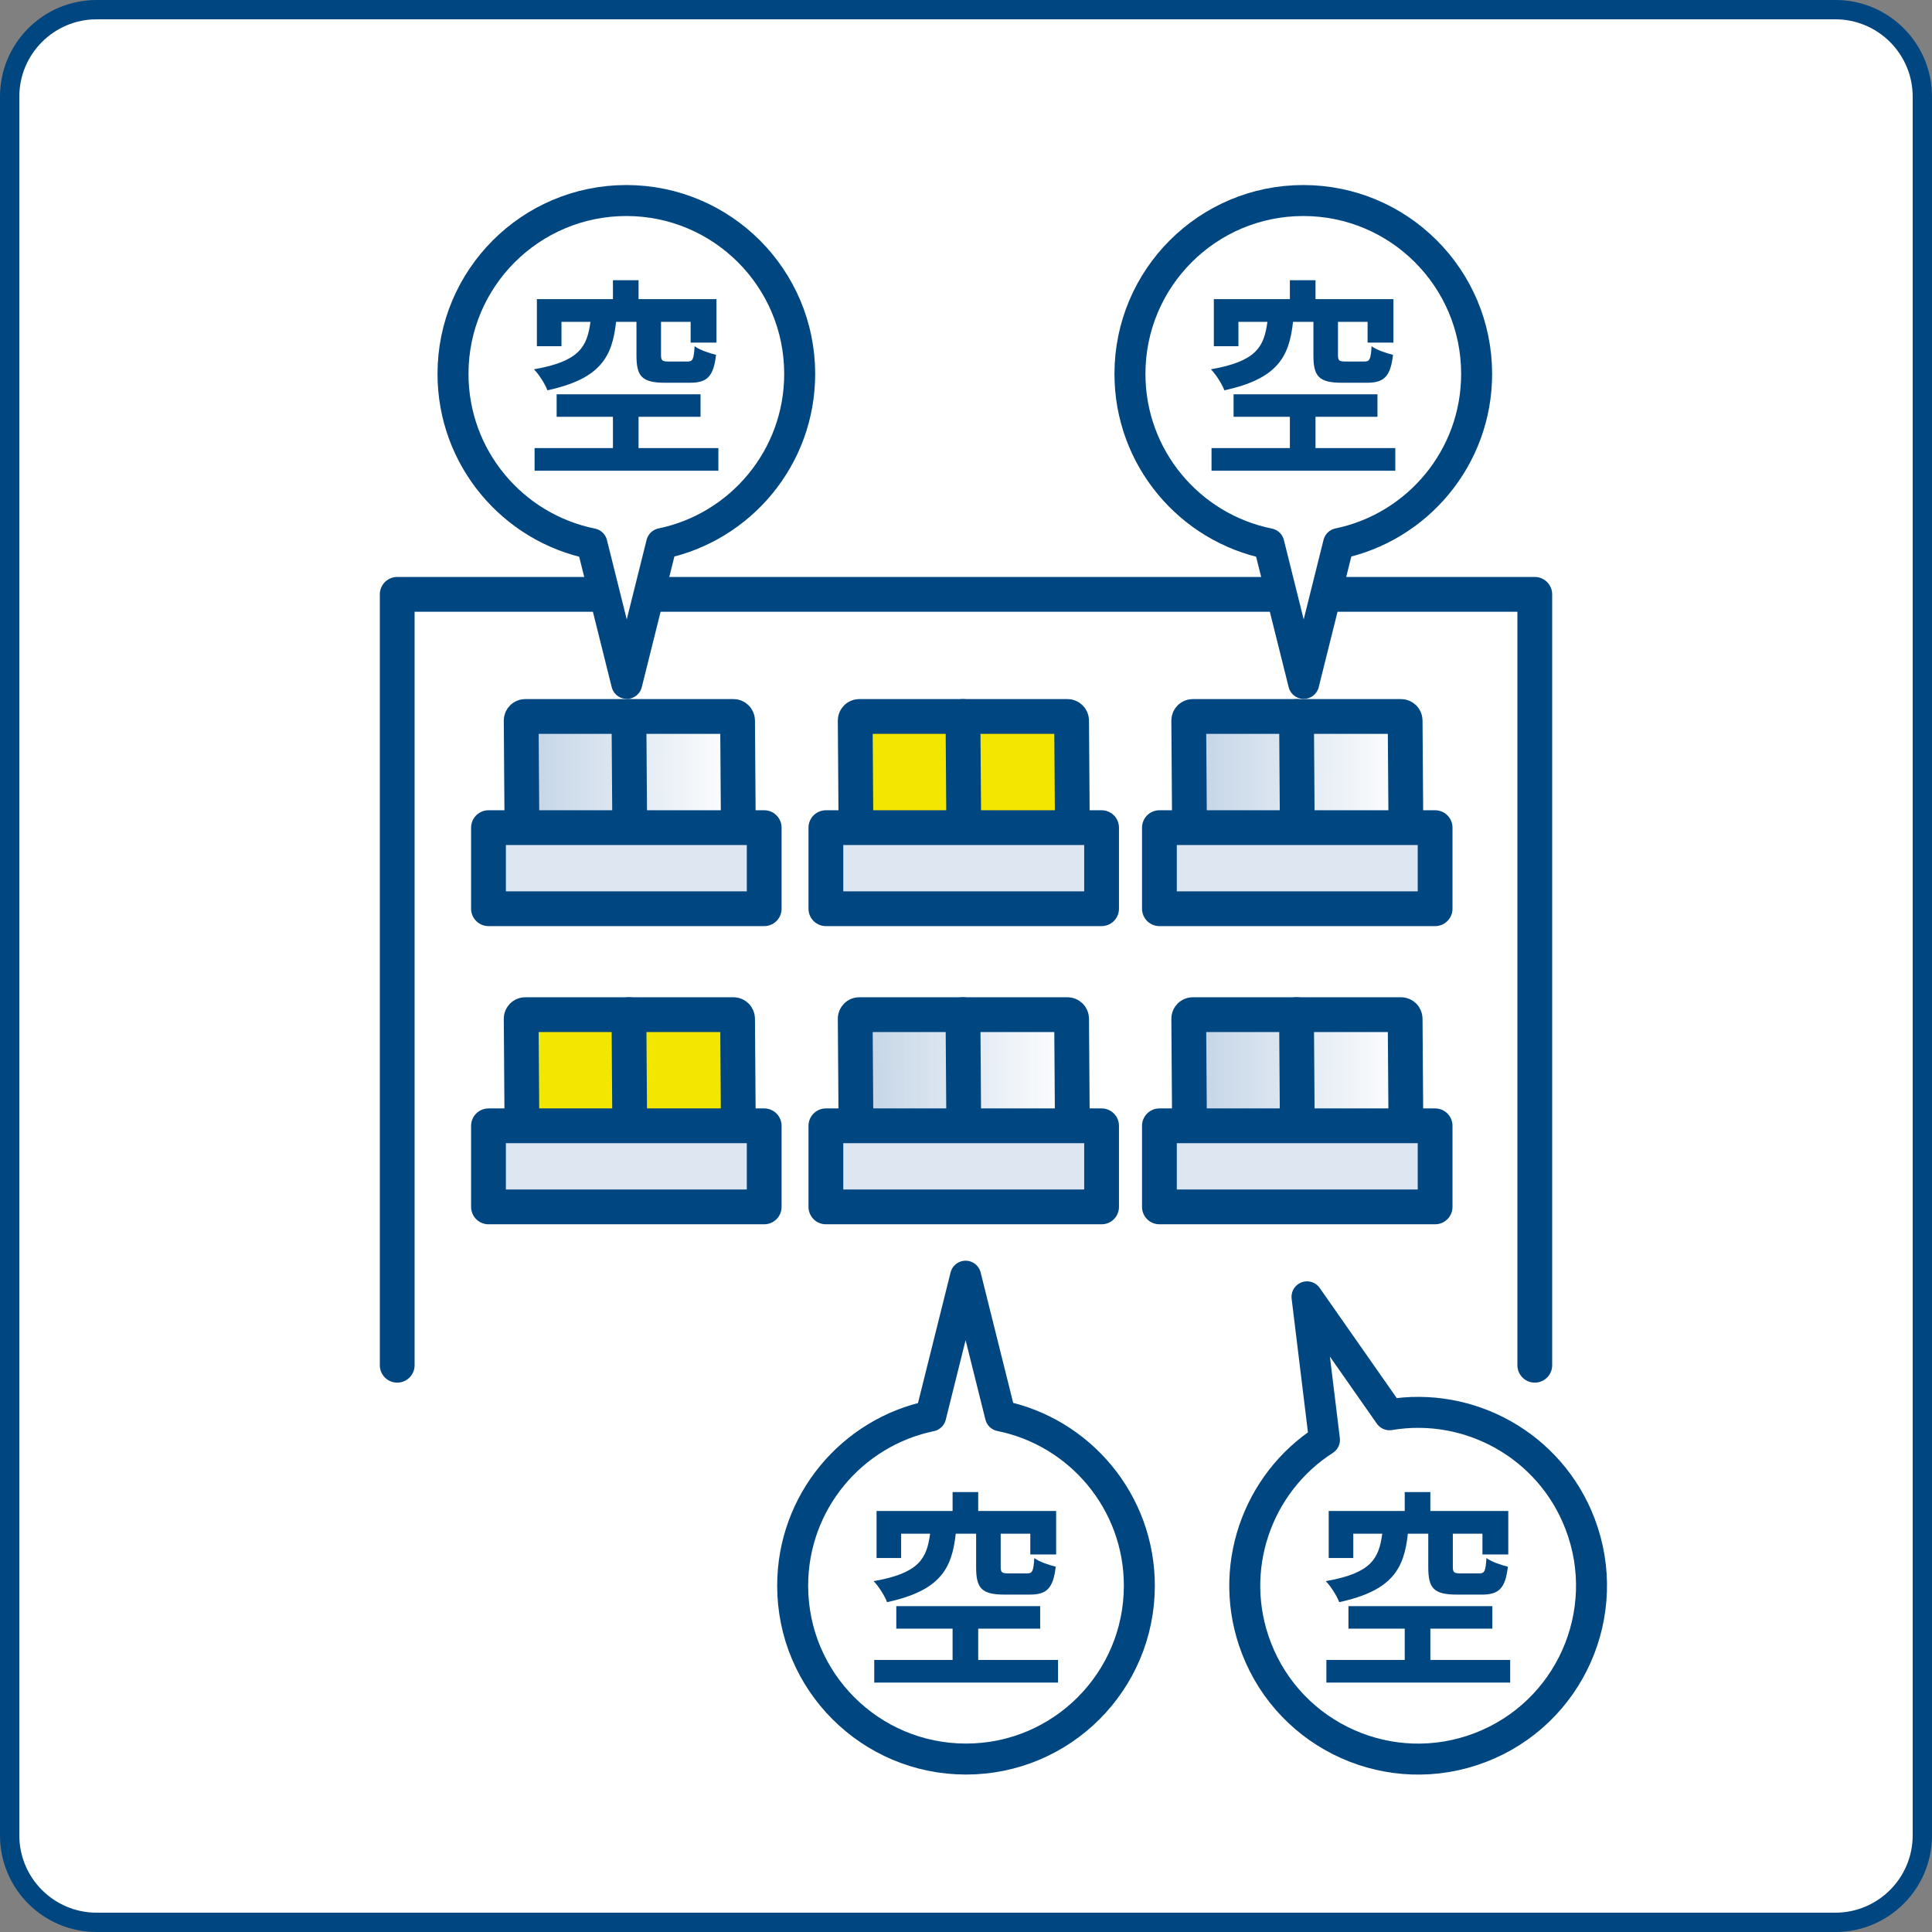 <?xml version="1.0" encoding="UTF-8"?>
<svg xmlns="http://www.w3.org/2000/svg" width="200" height="200" xmlns:xlink="http://www.w3.org/1999/xlink" viewBox="0 0 200 200">
  <rect x="0" y="0" width="200" height="200" fill="#808080" stroke="none"/>
  <defs>
    <style>
      .cls-1 {
        fill: url(#_新規グラデーションスウォッチ_2);
      }

      .cls-2 {
        fill: url(#_新規グラデーションスウォッチ_2-2);
      }

      .cls-3 {
        fill: url(#_新規グラデーションスウォッチ_2-3);
      }

      .cls-4 {
        fill: url(#_新規グラデーションスウォッチ_2-4);
      }

      .cls-5 {
        fill: #dde6f1;
      }

      .cls-5, .cls-6 {
        stroke-width: 3.6px;
      }

      .cls-5, .cls-6, .cls-7 {
        stroke: #004680;
        stroke-linecap: round;
        stroke-linejoin: round;
      }

      .cls-8 {
        fill: #fff;
      }

      .cls-6, .cls-7 {
        fill: none;
      }

      .cls-7 {
        stroke-width: 3.207px;
      }

      .cls-9 {
        fill: #f3e600;
      }

      .cls-10 {
        fill: #004680;
      }

      .cls-11 {
        fill: #004680;
      }
    </style>
    <linearGradient id="_新規グラデーションスウォッチ_2" data-name="新規グラデーションスウォッチ 2" x1="88.537" y1="110.229" x2="110.997" y2="110.229" gradientUnits="userSpaceOnUse">
      <stop offset="0" stop-color="#c2d3e5"/>
      <stop offset="1" stop-color="#c2d3e5" stop-opacity="0"/>
    </linearGradient>
    <linearGradient id="_新規グラデーションスウォッチ_2-2" data-name="新規グラデーションスウォッチ 2" x1="53.965" y1="79.364" x2="76.425" y2="79.364" xlink:href="#_新規グラデーションスウォッチ_2"/>
    <linearGradient id="_新規グラデーションスウォッチ_2-3" data-name="新規グラデーションスウォッチ 2" x1="123.064" x2="145.524" xlink:href="#_新規グラデーションスウォッチ_2"/>
    <linearGradient id="_新規グラデーションスウォッチ_2-4" data-name="新規グラデーションスウォッチ 2" x1="123.064" y1="79.364" x2="145.524" y2="79.364" xlink:href="#_新規グラデーションスウォッチ_2"/>
  </defs>
  <g id="bacgrounds">
    <g id="lect">
      <rect class="cls-8" x="1" y="1" width="198" height="198" rx="9" ry="9"/>
      <path class="cls-11" d="M190,2c4.411,0,8,3.589,8,8v180c0,4.411-3.589,8-8,8H10c-4.411,0-8-3.589-8-8V10C2,5.589,5.589,2,10,2h180M190,0H10C4.477,0,0,4.477,0,10v180c0,5.523,4.477,10,10,10h180c5.523,0,10-4.477,10-10V10C200,4.477,195.523,0,190,0h0Z"/>
    </g>
  </g>
  <g id="illustration">
    <g id="g">
      <g id="g-2" data-name="g">
        <polyline id="lect-2" data-name="lect" class="cls-8" points="41.119 141.329 41.119 61.527 158.881 61.527 158.881 141.329"/>
        <polyline id="line" class="cls-6" points="41.119 141.329 41.119 61.527 158.881 61.527 158.881 141.329"/>
        <g id="g-3" data-name="g">
          <path id="lect-3" data-name="lect" class="cls-9" d="M54.017,115.424l-.059-8.201c-.009-1.206.967-2.188,2.172-2.188h18.056c1.194,0,2.164.963,2.172,2.157l.059,8.232"/>
          <path id="line-2" data-name="line" class="cls-6" d="M54.023,115.424l-.071-9.964c-.002-.234.188-.425.422-.425h21.551c.234,0,.426.191.428.425l.071,9.964"/>
          <line id="line-3" data-name="line" class="cls-6" x1="65.181" y1="115.424" x2="65.107" y2="105.035"/>
          <rect id="lect-4" data-name="lect" class="cls-5" x="50.568" y="116.543" width="28.541" height="8.394"/>
        </g>
        <g id="g-4" data-name="g">
          <path id="grad" class="cls-1" d="M88.596,115.424l-.059-8.201c-.009-1.206.967-2.188,2.172-2.188h18.056c1.194,0,2.164.963,2.172,2.157l.059,8.232"/>
          <path id="line-4" data-name="line" class="cls-6" d="M88.602,115.424l-.071-9.964c-.002-.234.188-.425.422-.425h21.551c.234,0,.426.191.428.425l.071,9.964"/>
          <line id="line-5" data-name="line" class="cls-6" x1="99.76" y1="115.424" x2="99.686" y2="105.035"/>
          <rect id="lect-5" data-name="lect" class="cls-5" x="85.495" y="116.543" width="28.541" height="8.394"/>
        </g>
        <g id="g-5" data-name="g">
          <path id="grad-2" data-name="grad" class="cls-2" d="M54.023,84.558l-.059-8.201c-.009-1.206.967-2.188,2.172-2.188h18.056c1.194,0,2.164.963,2.172,2.157l.059,8.232"/>
          <path id="line-6" data-name="line" class="cls-6" d="M54.023,84.558l-.071-9.964c-.002-.234.188-.425.422-.425h21.551c.234,0,.426.191.428.425l.071,9.964"/>
          <line id="line-7" data-name="line" class="cls-6" x1="65.181" y1="84.558" x2="65.107" y2="74.169"/>
          <rect id="lect-6" data-name="lect" class="cls-5" x="50.568" y="85.677" width="28.541" height="8.394"/>
        </g>
        <g id="g-6" data-name="g">
          <path id="lect-7" data-name="lect" class="cls-9" d="M88.596,84.558l-.059-8.201c-.009-1.206.967-2.188,2.172-2.188h18.056c1.194,0,2.164.963,2.172,2.157l.059,8.232"/>
          <path id="line-8" data-name="line" class="cls-6" d="M88.602,84.558l-.071-9.964c-.002-.234.188-.425.422-.425h21.551c.234,0,.426.191.428.425l.071,9.964"/>
          <line id="line-9" data-name="line" class="cls-6" x1="99.76" y1="84.558" x2="99.686" y2="74.169"/>
          <rect id="lect-8" data-name="lect" class="cls-5" x="85.495" y="85.677" width="28.541" height="8.394"/>
        </g>
        <g id="g-7" data-name="g">
          <path id="grad-3" data-name="grad" class="cls-3" d="M123.123,115.424l-.059-8.201c-.009-1.206.967-2.188,2.172-2.188h18.056c1.194,0,2.164.963,2.172,2.157l.059,8.232"/>
          <path id="line-10" data-name="line" class="cls-6" d="M123.129,115.424l-.071-9.964c-.002-.234.188-.425.422-.425h21.551c.234,0,.426.191.428.425l.071,9.964"/>
          <line id="line-11" data-name="line" class="cls-6" x1="134.287" y1="115.424" x2="134.213" y2="105.035"/>
          <rect id="lect-9" data-name="lect" class="cls-5" x="120.022" y="116.543" width="28.541" height="8.394"/>
        </g>
        <g id="g-8" data-name="g">
          <path id="grad-4" data-name="grad" class="cls-4" d="M123.123,84.558l-.059-8.201c-.009-1.206.967-2.188,2.172-2.188h18.056c1.194,0,2.164.963,2.172,2.157l.059,8.232"/>
          <path id="line-12" data-name="line" class="cls-6" d="M123.129,84.558l-.071-9.964c-.002-.234.188-.425.422-.425h21.551c.234,0,.426.191.428.425l.071,9.964"/>
          <line id="line-13" data-name="line" class="cls-6" x1="134.287" y1="84.558" x2="134.213" y2="74.169"/>
          <rect id="lect-10" data-name="lect" class="cls-5" x="120.022" y="85.677" width="28.541" height="8.394"/>
        </g>
      </g>
      <g id="gshape">
        <path class="cls-7" d="M163.562,157.732c-3.109-8.114-11.47-12.668-19.72-11.277l-8.541-12.207,1.807,14.806c-7.015,4.495-10.156,13.436-7.058,21.521,3.546,9.254,13.923,13.881,23.177,10.335,9.254-3.546,13.881-13.923,10.335-23.177Z"/>
      </g>
      <g id="gshape-2" data-name="gshape">
        <path class="cls-7" d="M103.566,146.566l-3.607-14.455-3.611,14.472c-8.159,1.687-14.292,8.912-14.292,17.57,0,9.91,8.034,17.944,17.944,17.944s17.944-8.034,17.944-17.944c0-8.689-6.177-15.934-14.379-17.588Z"/>
      </g>
      <g id="gshape-bg">
        <path class="cls-8" d="M152.86,38.703c0-9.91-8.034-17.944-17.944-17.944s-17.944,8.034-17.944,17.944c0,8.689,6.177,15.934,14.379,17.588l3.607,14.455,3.611-14.472c8.159-1.687,14.292-8.912,14.292-17.57Z"/>
      </g>
      <g id="gshape-3" data-name="gshape">
        <path class="cls-7" d="M152.86,38.703c0-9.91-8.034-17.944-17.944-17.944s-17.944,8.034-17.944,17.944c0,8.689,6.177,15.934,14.379,17.588l3.607,14.455,3.611-14.472c8.159-1.687,14.292-8.912,14.292-17.57Z"/>
      </g>
      <g id="gshape-bg-2" data-name="gshape-bg">
        <path class="cls-8" d="M82.783,38.703c0-9.91-8.034-17.944-17.944-17.944s-17.944,8.034-17.944,17.944c0,8.689,6.177,15.934,14.379,17.588l3.607,14.455,3.611-14.472c8.159-1.687,14.292-8.912,14.292-17.57Z"/>
      </g>
      <g id="shape">
        <path class="cls-7" d="M82.783,38.703c0-9.91-8.034-17.944-17.944-17.944s-17.944,8.034-17.944,17.944c0,8.689,6.177,15.934,14.379,17.588l3.607,14.455,3.611-14.472c8.159-1.687,14.292-8.912,14.292-17.57Z"/>
      </g>
    </g>
  </g>
  <g id="text">
    <g id="g-9" data-name="g">
      <path class="cls-10" d="M145.744,158.766c-.392,3.609-1.588,5.893-7.11,7.088-.218-.608-.87-1.652-1.392-2.174,4.74-.826,5.501-2.349,5.849-4.914h-3v2.522h-2.544v-4.871h7.871v-1.957h2.652v1.957h8.067v4.501h-2.675v-2.152h-3.065v3.436c0,.587.13.674.804.674h1.936c.544,0,.652-.218.739-1.587.479.369,1.544.739,2.218.892-.261,2.282-.956,2.892-2.696,2.892h-2.587c-2.436,0-2.957-.696-2.957-2.849v-3.457h-2.109ZM156.333,171.834v2.349h-19.025v-2.349h8.11v-3.239h-5.827v-2.327h14.895v2.327h-6.415v3.239h8.263Z"/>
    </g>
    <g id="g-10" data-name="g">
      <path class="cls-10" d="M98.938,158.766c-.392,3.609-1.588,5.893-7.11,7.088-.218-.608-.87-1.652-1.392-2.174,4.74-.826,5.501-2.349,5.849-4.914h-3v2.522h-2.544v-4.871h7.871v-1.957h2.652v1.957h8.067v4.501h-2.675v-2.152h-3.065v3.436c0,.587.13.674.804.674h1.936c.544,0,.652-.218.739-1.587.479.369,1.544.739,2.218.892-.261,2.282-.956,2.892-2.696,2.892h-2.587c-2.436,0-2.957-.696-2.957-2.849v-3.457h-2.109ZM109.526,171.834v2.349h-19.025v-2.349h8.11v-3.239h-5.827v-2.327h14.895v2.327h-6.415v3.239h8.263Z"/>
    </g>
    <g id="g-11" data-name="g">
      <path class="cls-10" d="M133.854,33.316c-.392,3.609-1.588,5.893-7.11,7.088-.218-.608-.87-1.652-1.392-2.174,4.74-.826,5.501-2.348,5.849-4.914h-3v2.522h-2.544v-4.871h7.871v-1.957h2.652v1.957h8.067v4.501h-2.675v-2.153h-3.065v3.436c0,.587.13.674.804.674h1.936c.544,0,.652-.218.739-1.587.479.37,1.544.739,2.218.892-.261,2.283-.956,2.892-2.696,2.892h-2.587c-2.436,0-2.957-.696-2.957-2.848v-3.458h-2.109ZM144.442,46.384v2.349h-19.025v-2.349h8.11v-3.24h-5.827v-2.327h14.895v2.327h-6.415v3.24h8.263Z"/>
    </g>
    <g id="g-12" data-name="g">
      <path class="cls-10" d="M63.776,33.316c-.392,3.609-1.588,5.893-7.11,7.088-.218-.608-.87-1.652-1.392-2.174,4.74-.826,5.501-2.348,5.849-4.914h-3v2.522h-2.544v-4.871h7.871v-1.957h2.652v1.957h8.067v4.501h-2.675v-2.153h-3.065v3.436c0,.587.13.674.804.674h1.936c.544,0,.652-.218.739-1.587.479.37,1.544.739,2.218.892-.261,2.283-.956,2.892-2.696,2.892h-2.587c-2.436,0-2.957-.696-2.957-2.848v-3.458h-2.109ZM74.365,46.384v2.349h-19.025v-2.349h8.11v-3.24h-5.827v-2.327h14.895v2.327h-6.415v3.24h8.263Z"/>
    </g>
  </g>
</svg>